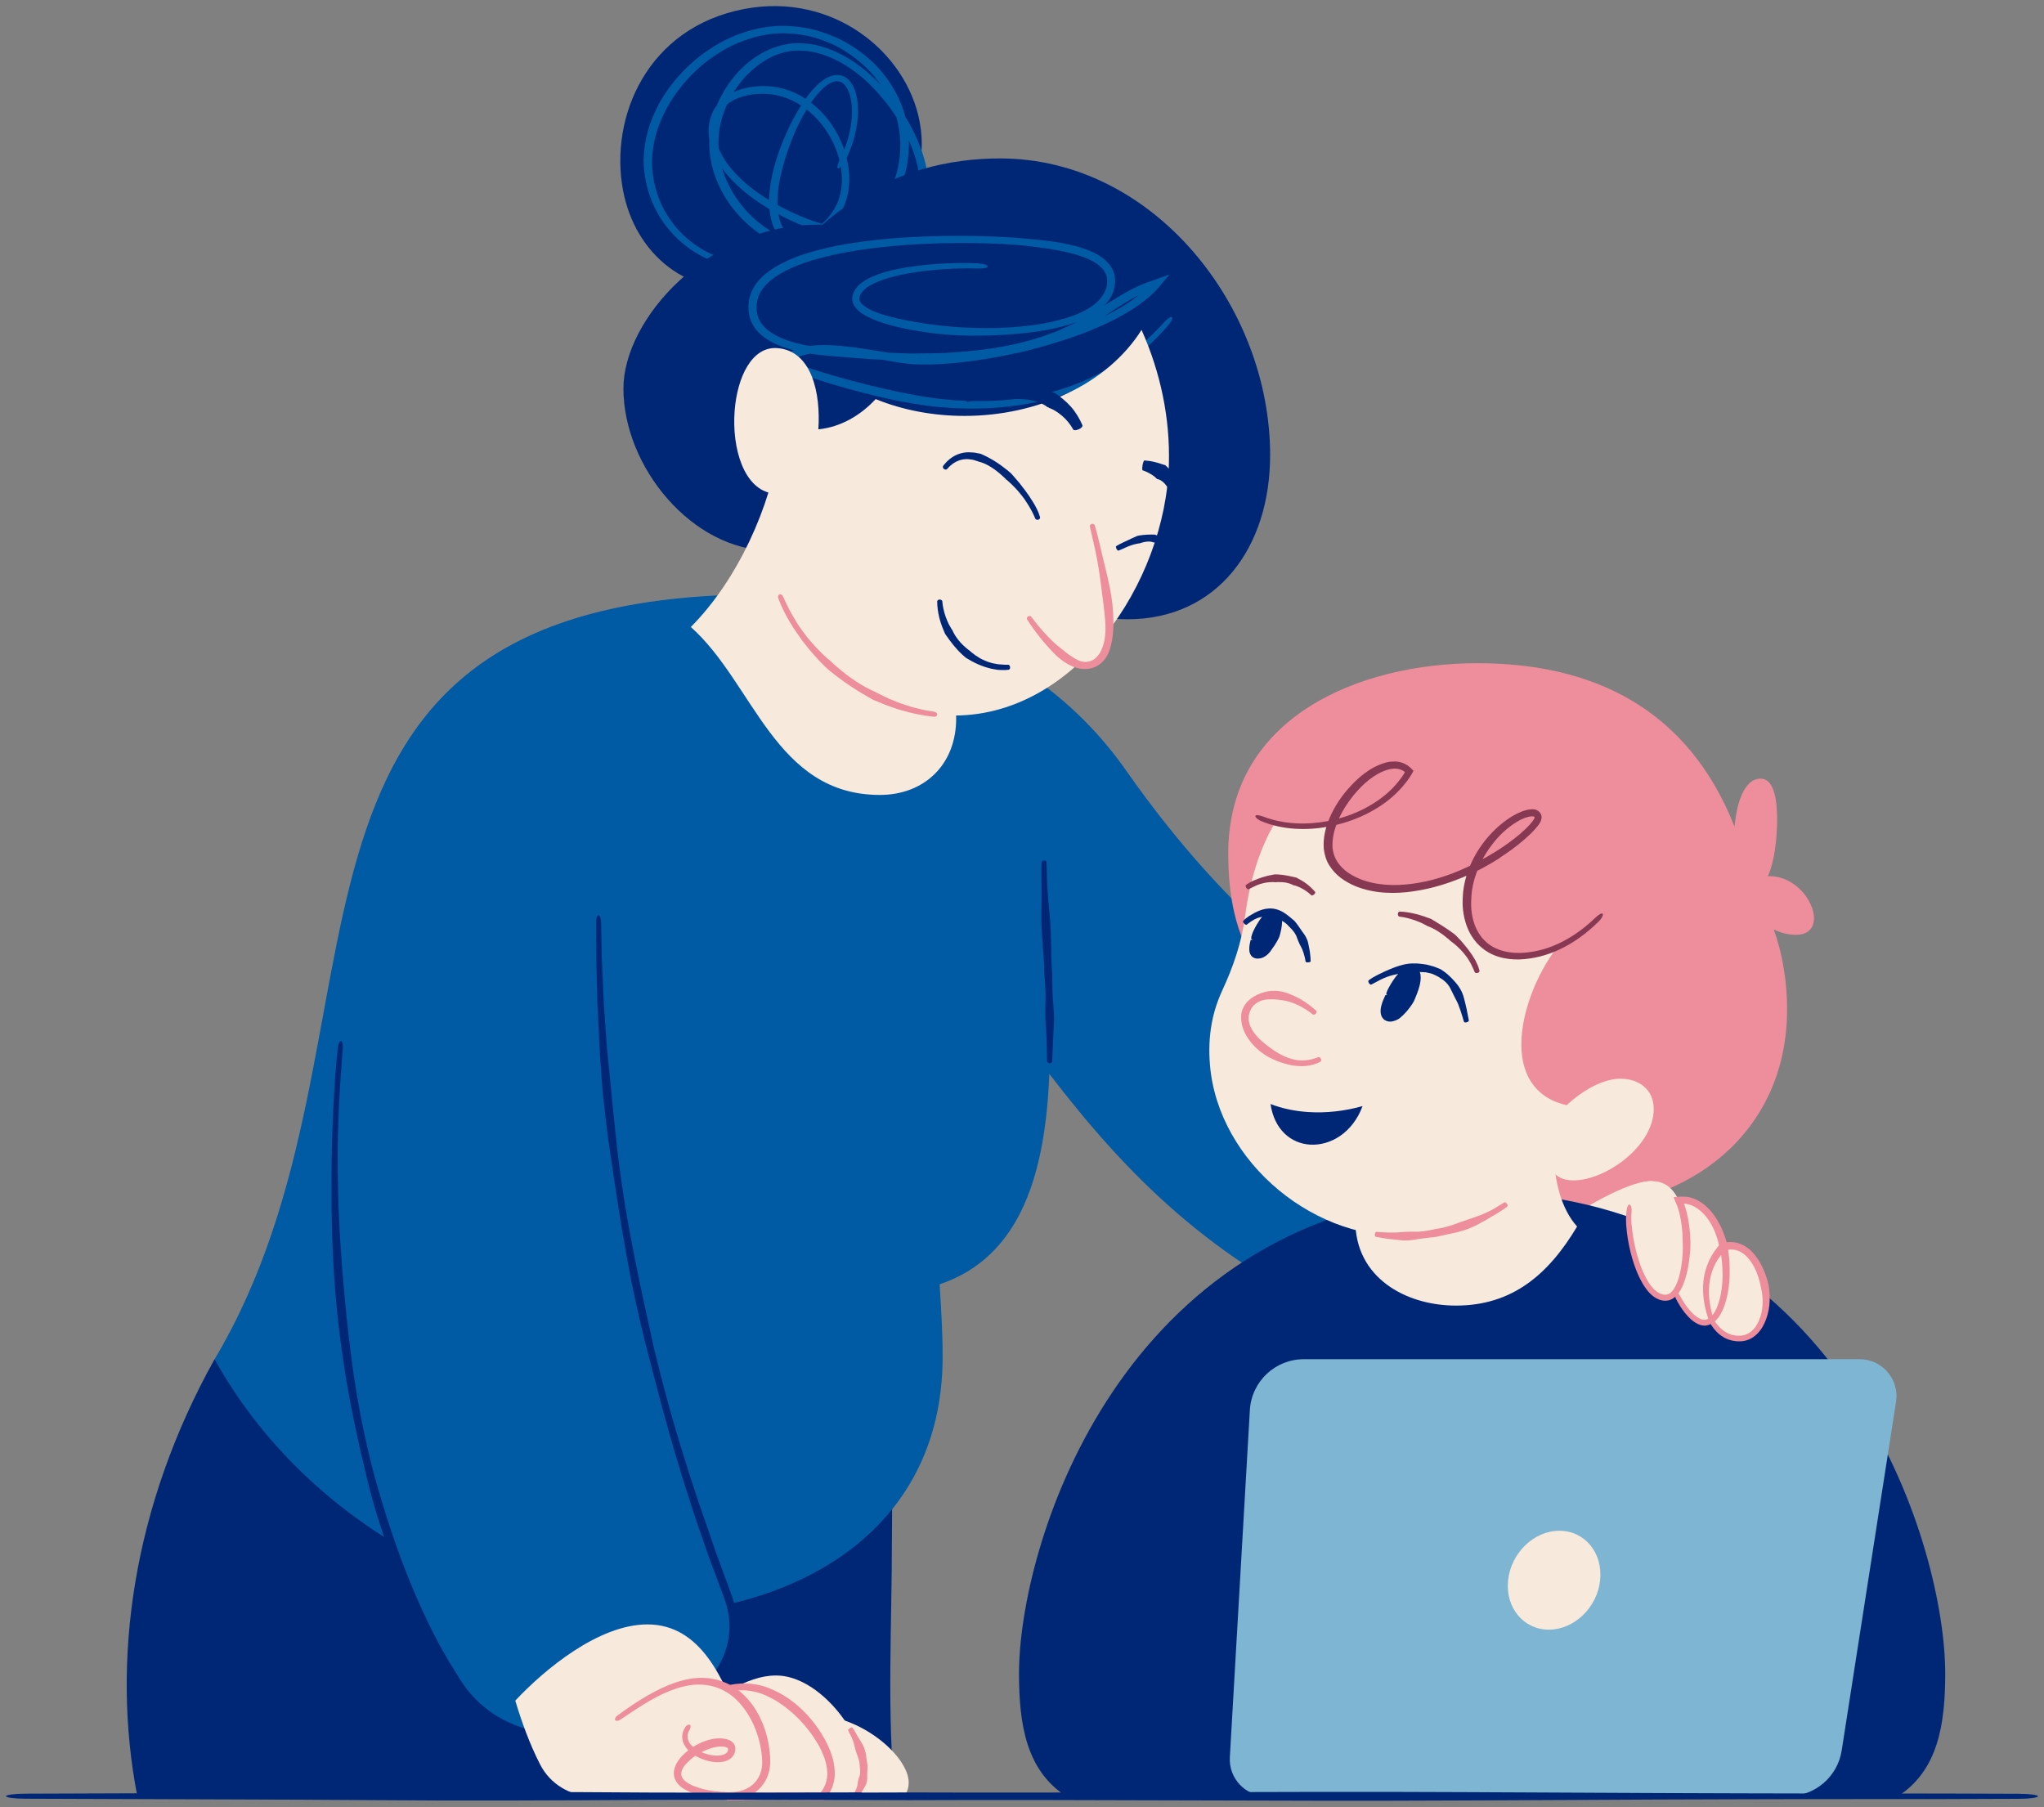<?xml version="1.0" encoding="UTF-8"?>
<svg id="Layer_1" data-name="Layer 1" xmlns="http://www.w3.org/2000/svg" version="1.1" viewBox="0 0 409.5 362">
  <rect x="0" y="0" width="409.5" height="362" fill="#808080" stroke="none"/>
  <defs>
    <style>
      .cls-1 {
        fill: #005aa4;
      }

      .cls-1, .cls-2, .cls-3, .cls-4, .cls-5, .cls-6, .cls-7 {
        stroke-width: 0px;
      }

      .cls-2 {
        fill: none;
      }

      .cls-3 {
        fill: #ee8d9c;
      }

      .cls-4 {
        fill: #002776;
      }

      .cls-5 {
        fill: #f8e9dd;
      }

      .cls-6 {
        fill: #873953;
      }

      .cls-7 {
        fill: #7eb5d2;
      }
    </style>
  </defs>
  <g>
    <path class="cls-4" d="M166.01,52.36c-4.18,2.18-8.89,4.18-13.7,5.08-14.5,2.72-25.12-6.66-27.49-19.3-2.77-14.74,4.9-32.7,24.38-36.36,17.76-3.33,32.44,8.69,35.05,22.63,1.49,7.92-.92,16.46-8.87,23.15-2.74,2.31-6.23,3.15-9.37,4.79Z"/>
    <path class="cls-1" d="M169.29,32.29c1.4-2.73,2.32-5.72,2.56-8.81.11-1.54.05-3.12-.35-4.67-.21-.77-.51-1.54-1.01-2.25-.48-.7-1.26-1.33-2.21-1.5-.98-.16-1.92.14-2.67.55-.76.42-1.41.96-2,1.53-1.16,1.16-2.13,2.45-2.99,3.79-1.21,1.89-2.24,3.86-3.15,5.9-.98,2.21-1.81,4.49-2.44,6.87-.53,2.11-.97,4.35-.94,6.77.02,1.2.12,2.43.46,3.7.16.63.39,1.27.72,1.89.33.62.77,1.24,1.41,1.71.57.42,1.25.7,1.94.81.69.07,1.36.05,1.98-.09,1.25-.25,2.39-.75,3.44-1.39,2.11-1.27,3.81-3.17,4.86-5.39,1.06-2.22,1.38-4.73,1.2-7.11-.19-2.4-.86-4.72-1.87-6.84-1.98-4.14-5.42-7.83-9.93-9.55-2.23-.86-4.71-1.14-7.06-.88-2.35.25-4.77.99-6.62,2.67-1.01.9-1.78,2.09-2.2,3.38-.42,1.3-.54,2.63-.41,3.97.29,2.68,1.6,5.06,3.18,7.07,3.24,4.01,7.53,6.85,11.91,9.1,3.75,1.87,7.79,3.33,12.02,4.12,2.12.38,4.3.58,6.49.46,2.18-.14,4.45-.62,6.4-1.89,1.51-1.02,2.73-2.54,3.32-4.25.61-1.7.79-3.48.68-5.2-.18-3.47-1.26-6.76-2.7-9.81-1.25-2.65-2.83-5.16-4.69-7.46-1.87-2.29-3.94-4.46-6.36-6.25-2.41-1.78-5.1-3.25-8.05-4.03-1.47-.42-3.01-.56-4.54-.57-.77.04-1.54.08-2.29.26-.77.11-1.49.37-2.22.6-.45.12-.86.35-1.29.53-.43.19-.85.38-1.24.63-3.75,2.08-6.67,5.51-8.55,9.39-.94,1.95-1.61,4.06-1.87,6.24-.27,2.19-.11,4.39.33,6.51,1.28,5.69,4.87,10.66,9.56,13.96,3.08,2.08,6.65,3.62,10.47,3.8,1.08.11,2.17-.02,3.25-.12l1.6-.33c.53-.12,1.04-.34,1.56-.5,2.04-.77,3.91-1.95,5.52-3.38,3.17-2.93,5.44-6.73,6.62-10.76,1.5-4.85,1.3-10.41-.82-15.19-1.05-2.39-2.48-4.61-4.22-6.55-1.75-1.94-3.81-3.56-6.02-4.87-1.92-1.2-4.06-2.02-6.23-2.7-2.19-.63-4.46-.93-6.74-.99-4.58-.03-9.06,1.32-12.95,3.46-2.06,1.21-4.08,2.57-5.84,4.25-.93.79-1.72,1.72-2.56,2.6-.41.45-.76.95-1.15,1.43-.38.48-.76.96-1.08,1.48-1.42,2.01-2.47,4.26-3.33,6.57-.78,2.35-1.2,4.82-1.24,7.3.07,3.67,1.03,7.34,2.85,10.52,2.85,5.04,7.75,8.87,13.36,10.3,4.01,1.08,8.33.84,12.24-.46,4.92-1.59,9.31-4.85,12.82-8.65.7-.79,1.09-1.56.88-1.73-.2-.17-.92.29-1.61,1.04-3.52,3.64-7.76,6.78-12.47,8.28-3.72,1.23-7.8,1.45-11.58.37-5.28-1.4-9.83-5.13-12.38-9.91-1.62-2.99-2.42-6.38-2.43-9.74.08-2.28.49-4.55,1.23-6.73.82-2.15,1.79-4.26,3.13-6.16.29-.5.66-.95,1.01-1.41.36-.45.69-.93,1.07-1.36.79-.84,1.52-1.74,2.4-2.49,1.65-1.61,3.54-2.92,5.47-4.09,3.65-2.06,7.85-3.39,12.12-3.38,2.13.05,4.27.32,6.32.92,2.03.64,4.03,1.43,5.81,2.58,2.06,1.3,3.97,2.85,5.58,4.68,1.6,1.84,2.93,3.9,3.9,6.11,1.97,4.44,2.22,9.49.88,14.05-1.05,3.79-3.16,7.38-6.08,10.11-2.95,2.66-6.9,4.29-10.85,3.89-.87,0-1.71-.23-2.57-.37-.42-.1-.83-.24-1.25-.36-.42-.11-.83-.25-1.23-.43-1.64-.59-3.13-1.54-4.58-2.51-4.29-3.13-7.51-7.79-8.64-12.92l-.3-1.81c-.06-.61-.07-1.22-.11-1.83,0-1.67.21-3.35.67-4.98.49-1.62,1.13-3.2,1.98-4.67,1.7-2.93,4.07-5.48,6.93-7.14.33-.23.7-.38,1.05-.55.36-.16.7-.37,1.08-.48.65-.22,1.3-.47,1.98-.57.34-.06.67-.16,1.01-.18l1.03-.07c1.38,0,2.78.11,4.13.49,2.72.7,5.26,2.08,7.54,3.78,2.3,1.7,4.28,3.8,6.06,6.01,1.78,2.22,3.28,4.65,4.45,7.19,1.35,2.92,2.34,6.05,2.48,9.2.1,1.57-.09,3.15-.6,4.56-.5,1.42-1.46,2.59-2.68,3.43-1.6,1.03-3.58,1.48-5.59,1.61-2.02.11-4.08-.06-6.1-.42-4.05-.73-7.99-2.11-11.64-3.89-4.25-2.13-8.42-4.87-11.46-8.6-1.48-1.86-2.64-4.01-2.9-6.29-.23-2.28.44-4.64,2.11-6.11,1.55-1.37,3.69-2.02,5.83-2.22,2.17-.22,4.34.04,6.36.81,4.05,1.53,7.27,4.88,9.16,8.7.96,1.96,1.61,4.1,1.8,6.3.19,2.19-.1,4.42-1.04,6.4-.94,1.96-2.47,3.66-4.35,4.75-.93.55-1.96.96-2.98,1.14-1.03.19-1.98.05-2.66-.53-.76-.61-1.2-1.67-1.46-2.73-.27-1.07-.35-2.19-.36-3.29,0-2.18.39-4.31.9-6.34.57-2.26,1.31-4.49,2.2-6.66.82-1.99,1.77-3.93,2.9-5.75.81-1.31,1.72-2.56,2.78-3.63,1.03-1.04,2.36-1.97,3.54-1.73,1.11.21,1.87,1.54,2.22,2.86.36,1.36.44,2.82.35,4.26-.19,2.9-1.02,5.77-2.33,8.38-.46.93-.7,1.75-.47,1.9.23.14.88-.47,1.37-1.44Z"/>
    <path class="cls-4" d="M157.86,110.04c-1.15.18-2.3.27-3.44.27-15.71,0-29.52-16.75-29.52-32.48,0-14.01,17.09-32.82,38.85-32.82.34,0,.67,0,1.01.01,12.67-11.11,26.07-13.28,35.6-13.28,30.68,0,54.1,29.59,54.1,59.42,0,18.61-10.63,32.9-28.58,32.9-9.65,0-20.65-3.8-30.3-12.61,0,0-14.85,15.54-37.72-1.4Z"/>
    <path class="cls-1" d="M196.1,52.75c-2.86-.12-5.72-.07-8.57.13-2.85.21-5.7.55-8.52,1.19-1.46.34-2.92.75-4.32,1.39-.71.31-1.4.69-2.04,1.17-.64.49-1.26,1.11-1.63,1.95-.14.29-.2.61-.26.93-.04.34-.02.71.08,1.05.2.69.63,1.2,1.06,1.61.88.81,1.88,1.29,2.86,1.73,2.16.91,4.38,1.49,6.63,1.96,3.99.8,8.3,1.35,13.15,1.39,4.37.01,8.79-.2,13.17-.83,2.19-.31,4.36-.76,6.49-1.4,2.11-.66,4.22-1.5,6.04-2.91.88-.69,1.7-1.54,2.28-2.57.6-1.04.9-2.22.88-3.45-.02-1.25-.56-2.5-1.39-3.4-.81-.91-1.81-1.55-2.83-2.05-2.04-1-4.2-1.52-6.33-1.93-2.14-.4-4.29-.63-6.41-.82-4.67-.47-9.4-.63-14.1-.64-4.7-.01-9.39.16-13.99.54-3.9.33-7.86.84-11.79,1.67-3.91.88-7.88,1.97-11.42,4.14-1.38.87-2.7,1.91-3.71,3.31-1.01,1.39-1.56,3.18-1.48,4.9.03,1.74.76,3.53,1.99,4.74,1.21,1.25,2.69,2.06,4.19,2.68,2.62,1.05,5.38,1.55,8.14,1.89,2.76.29,5.5.45,8.26.69,1.38.13,2.76.2,4.15.24l4.15.17c1.38.09,2.77.05,4.15.05,1.38,0,2.77,0,4.14,0l2.52-.13c1.93-.1,3.89-.17,5.84-.45.98-.12,1.96-.23,2.94-.35l2.93-.56c1.97-.31,3.88-.95,5.81-1.47l2.82-1.04c.95-.33,1.83-.81,2.74-1.22l.91-.42.88-.48,1.75-.96c1.12-.69,2.27-1.38,3.36-2.1,2.21-1.43,4.34-2.89,6.62-4.01,1.2-.66,2.48-1.08,3.76-1.56l-.87-1.29c-1.2,1.47-2.69,2.75-4.29,3.88-3.1,2.2-6.67,3.83-10.28,5.22-3.63,1.36-7.37,2.43-11.08,3.3-4.49,1.03-9.13,1.82-13.8,2.29-2.34.23-4.69.38-7.02.37-2.33.04-4.59-.31-6.94-.68-4.08-.65-8.23-1.43-12.51-1.48-2.13.01-4.35.15-6.44,1.17-.25.15-.51.29-.75.46l-.37.28c-.18.12-.33.31-.47.48-.31.33-.6.68-.86,1.05l-.2.27s-.12.1-.05.12l.15.08.59.32c.39.21.78.43,1.23.6l.76.32,1.46.55c4.18,1.51,8.49,2.78,12.87,3.91,4.38,1.12,8.83,2.07,13.33,2.62,1.68.22,3.36.3,5.05.42,1.69.04,3.37.11,5.06.04,2.67-.04,5.33-.33,7.97-.7,2.63-.46,5.26-.99,7.81-1.82,3.67-1.15,7.22-2.7,10.53-4.67,4.12-2.47,7.96-5.71,11.14-9.43.65-.76.99-1.49.78-1.66-.21-.17-.89.27-1.54.99-3.21,3.57-6.96,6.73-10.99,9.14-3.22,1.91-6.68,3.42-10.29,4.49-2.5.79-5.08,1.26-7.66,1.67-2.6.31-5.21.54-7.83.51-1.64.04-3.28-.08-4.92-.14-1.63-.15-3.27-.27-4.88-.5-4.39-.64-8.79-1.6-13.13-2.68-4.33-1.09-8.63-2.3-12.75-3.73l-1.42-.52-.78-.31c-.13-.02-.02-.11.02-.16.02-.02.02-.02.06-.05l.24-.19c.18-.13.38-.24.57-.35,1.64-.84,3.7-1.04,5.71-1.05,4.07.02,8.17.79,12.22,1.51,1.17.22,2.34.43,3.55.59,1.21.16,2.44.24,3.65.25,2.43.04,4.83-.11,7.22-.35,4.77-.49,9.46-1.34,14.01-2.45,3.76-.93,7.54-2.06,11.24-3.47,3.69-1.44,7.34-3.1,10.65-5.36,1.68-1.16,3.29-2.49,4.64-4.11l1.93-2.29-2.8,1c-1.39.5-2.79.95-4.09,1.63-2.41,1.15-4.63,2.61-6.81,3.99-1.09.71-2.2,1.34-3.3,2.01l-1.68.91-.84.45-.87.4c-1.08.49-2.15,1.02-3.29,1.39-6.13,2.34-12.76,3.38-19.22,3.8l-2.33.17c-1.36.02-2.73.04-4.1.06-1.37.01-2.74.06-4.12-.02l-4.12-.16c-1.38-.04-2.75-.11-4.12-.24-2.74-.24-5.49-.43-8.19-.73-2.67-.34-5.32-.86-7.72-1.85-1.37-.57-2.66-1.32-3.62-2.34-.98-1-1.49-2.31-1.52-3.69-.04-1.4.37-2.74,1.2-3.89.83-1.14,1.99-2.07,3.24-2.85,3.24-1.98,7.09-3.08,10.9-3.96,3.84-.83,7.74-1.38,11.59-1.74,4.54-.43,9.18-.64,13.83-.65,4.65,0,9.32.14,13.87.64,2.12.26,4.23.54,6.31.95,2.06.42,4.12.95,5.94,1.83,1.81.86,3.33,2.26,3.36,4.06.09,1.85-1,3.59-2.52,4.78-1.56,1.25-3.52,2.08-5.53,2.73-2.02.63-4.13,1.08-6.27,1.39-4.28.62-8.66.78-12.97.61-4.7-.15-8.89-.71-12.82-1.47-2.17-.42-4.34-.93-6.35-1.71-1.75-.7-3.81-1.88-3.03-3.33.44-1.07,1.7-1.89,2.97-2.47,1.29-.6,2.7-1.02,4.11-1.37,2.7-.66,5.48-1.04,8.26-1.28,2.79-.23,5.6-.33,8.39-.24.99.03,1.79-.14,1.82-.41.02-.27-.77-.55-1.78-.6Z"/>
    <path class="cls-4" d="M179.26,286.19c-.39,7.38-.57,14.8-.57,22.24,0,17.15-1.04,34.37.6,51.4H27.51c-5.28-27.11-.94-58.07,15.47-87.54,41.41,31.92,122.28,16.76,136.27,13.91Z"/>
    <path class="cls-1" d="M283.13,215.5c-18.82-21.51-35.57-29.82-57.55-61.18-8.8-12.55-21.19-22.2-35.64-27.33-12.93-4.59-27.01-8.08-39.66-7.91-105.74,1.39-68.28,87.87-107.29,153.21,18.36,33.09,54.78,51.19,83.89,51.19,30.78,0,61.97-15.64,61.97-51.72,0-4.82-.31-9.7-.6-14.48,16.67-5.58,21.2-23.01,21.98-42.14,15.27,19.87,32.06,37.26,61.16,50.3"/>
    <g>
      <line class="cls-2" x1="209.34" y1="212.98" x2="211.23" y2="213.03"/>
      <path class="cls-4" d="M209.3,195.93c.13,1.83.25,3.72.14,5.59-.03,1.02-.02,1.93,0,2.79l.1,1.44.08,1.32c.03.64.06,1.27.07,1.91l.08,3.62c0,.21.24.39.51.4s.5-.16.5-.37l.18-3.66c.04-.63.06-1.27.08-1.9l.07-1.33c.02-.48.04-.97.06-1.46,0-.87-.04-1.78-.12-2.81-.21-1.86-.22-3.76-.24-5.6v-.96c-.16-1.77-.19-3.58-.22-5.34-.03-1.89-.07-3.84-.25-5.75l-.2-2.14c-.11-1.13-.21-2.25-.27-3.39-.05-.81-.08-1.63-.1-2.44-.02-1.01-.04-2.06-.1-3.1-.01-.21-.24-.38-.51-.38s-.49.17-.5.38c-.05,1.04-.04,2.1-.02,3.12.01.82.04,1.63.03,2.45.01,1.14,0,2.28-.02,3.42,0,.71,0,1.43-.01,2.14-.01,1.93.14,3.88.29,5.76.14,1.75.28,3.55.28,5.32l.07.96Z"/>
    </g>
    <g>
      <path class="cls-1" d="M68.35,208.58c-.83,8.37-1.27,17.18-1.27,26.21,0,34.71,6.01,73.3,24.71,102.49,5.86,9.15,17.19,13.14,27.49,9.66l16.39-5.54c8.86-3,13.54-12.76,10.21-21.5-16.75-43.95-25.94-88.45-25.94-136.48,0-.02,0-.04,0-.06"/>
      <path class="cls-4" d="M119.43,184.86l.02,7.1.18,7.1c.04,2.46.21,4.92.32,7.37.1,1.72.14,3.45.27,5.17.13,1.87.26,3.75.4,5.63.27,3.35.72,6.89,1.21,10.87,1.09,7.16,2.07,14.49,3.36,21.52,1.17,6.91,2.7,14,4.47,20.87,1.93,7.53,3.92,15.21,6.16,22.54.89,3.12,1.96,6.25,2.95,9.42,1.03,3.15,2.15,6.29,3.23,9.41l2.73,7.32c.24.61.46,1.22.63,1.8.09.3.21.58.28.88l.19.91c.27,1.21.32,2.45.3,3.69-.17,4.29-2.25,8.56-5.63,11.37-1.69,1.43-3.65,2.41-5.81,3.11-2.18.72-4.36,1.44-6.53,2.16l-1.99.64c-1.52.49-3.06.99-4.61,1.49-.77.25-1.55.5-2.32.76-.77.24-1.51.44-2.28.64-3.07.68-6.28.77-9.36.23-4.11-.76-8.04-2.62-11.19-5.41-.52-.44-.98-.95-1.48-1.42-.47-.5-.89-1.04-1.34-1.55l-1.2-1.68-1.11-1.81c-3.5-5.42-6.33-11.39-8.79-17.25-2.95-7.11-5.44-14.69-7.52-22.25-1.77-6.64-3.14-13.52-4.13-20.24-1.04-7.23-1.79-14.75-2.37-22.17-.19-2.77-.4-5.53-.51-8.31l-.15-3.29-.08-3.29c-.05-2.2-.1-4.39-.08-6.6,0-3.16.1-6.33.24-9.49.18-3.94.46-8.01.78-12.03.07-.82-.1-1.48-.36-1.51-.27-.03-.55.6-.64,1.41-.43,4.03-.71,8.13-.9,12.09-.15,3.17-.24,6.33-.31,9.52-.05,2.21-.04,4.42-.04,6.64v3.32s.07,3.32.07,3.32c.03,2.77.17,5.55.3,8.3.39,7.5,1.26,15.07,2.43,22.33,1.1,6.74,2.59,13.65,4.22,20.35,1.83,7.73,4.46,15.37,7.55,22.51,2.58,5.89,5.53,11.88,8.97,17.45l1.1,1.85c.42.61.83,1.22,1.26,1.82.47.56.92,1.15,1.42,1.7.52.52,1.01,1.08,1.57,1.56,3.31,3.05,7.5,5.11,11.92,5.96,1.04.16,2.08.34,3.14.36,2.89.16,5.82-.23,8.57-1.11,2.68-.88,5.25-1.83,7.83-2.72l1.85-.65c2.16-.75,4.34-1.5,6.51-2.25,2.22-.73,4.45-1.83,6.27-3.38,3.71-3.06,6.03-7.69,6.26-12.42.03-1.36-.01-2.73-.29-4.07l-.21-1c-.08-.33-.2-.65-.29-.98-.2-.66-.42-1.28-.65-1.88l-2.68-7.3c-1.08-3.12-2.16-6.26-3.25-9.38-1.01-3.15-2.12-6.25-3.04-9.36-2.32-7.27-4.39-14.89-6.21-22.34-1.5-6.97-3.12-14.01-4.39-20.87-1.39-6.98-2.48-14.28-3.25-21.48-.38-3.93-.79-7.45-1.09-10.81l-.55-5.58c-.19-1.71-.29-3.42-.42-5.13-.16-2.47-.38-4.94-.46-7.42l-.31-7.04-.14-7.04c-.02-.83-.26-1.5-.53-1.5-.27,0-.49.67-.48,1.5Z"/>
    </g>
    <path class="cls-5" d="M148.67,346.24c-3.64-10.02-8.32-20.82-18.97-20.82-9.8,0-20.68,9.09-26.47,15.27,1.22,4.03,2.83,8.63,5.01,12.85,2,3.87,6.01,6.29,10.37,6.29h29.56l.5-13.59Z"/>
    <g>
      <path class="cls-5" d="M149.01,345.44c3.6-.9,8.81-1.96,13.48-1.96,10.05,0,19.56,8.42,19.56,13.6,0,1.05-.31,1.96-.87,2.75h-20.78l-11.39-14.38Z"/>
      <path class="cls-5" d="M138.29,343.21c5.37-2.78,10.97-7.56,17.2-7.56,8.74,0,17.54,11.84,17.54,19.01,0,1.91-.55,3.7-1.74,5.16h-18.62l-7.36-14.95-7.04-1.67Z"/>
      <g>
        <line class="cls-2" x1="171.06" y1="345.74" x2="169.42" y2="346.7"/>
        <line class="cls-2" x1="170.57" y1="359.23" x2="172.04" y2="360.42"/>
        <path class="cls-3" d="M172.27,354.13c.09.61.12,1.26-.13,1.84-.1.32-.19.6-.24.87l-.06.47c-.02.15-.05.29-.08.43-.06.2-.13.4-.2.6-.15.37-.33.73-.55,1.07-.04.06.11.25.32.42.21.17.42.26.48.2.31-.34.61-.71.87-1.11.14-.21.26-.42.38-.64l.26-.46c.1-.17.18-.34.25-.52.1-.33.17-.69.18-1.09-.05-.74.03-1.46.05-2.16v-.37c-.12-.67-.18-1.35-.29-2.02-.11-.71-.29-1.44-.64-2.07-.13-.24-.26-.47-.4-.7l-.66-1.07c-.16-.25-.29-.52-.44-.78-.18-.33-.37-.66-.61-.96-.05-.06-.27,0-.5.14s-.39.3-.36.37c.13.35.32.67.48.99.14.25.26.51.37.78.15.37.27.75.37,1.13l.18.72c.15.65.41,1.25.61,1.85.19.56.35,1.16.33,1.75l.05.32Z"/>
      </g>
      <g>
        <path class="cls-5" d="M131.78,344.75c5.37-2.52,10.97-6.86,17.2-6.86,8.74,0,17.54,10.74,17.54,17.25,0,1.73-.55,3.36-1.74,4.69h-18.62l-7.36-13.56-7.04-1.52Z"/>
        <g>
          <line class="cls-2" x1="131.38" y1="343.89" x2="132.18" y2="345.61"/>
          <line class="cls-2" x1="131.98" y1="343.82" x2="131.58" y2="345.67"/>
          <path class="cls-3" d="M162.1,359.07c-4.14.05-8.42.11-12.63-.05-1.01-.02-1.98-.04-2.79-.05-.44-.82-.82-1.51-1.19-2.19l-1.62-2.83-1.49-2.6-2.12-3.76-1.04-1.85-6.48-1.3c-.47-.1-.9.05-.96.32s.27.56.74.67l5.89,1.37.74,1.44,1.97,3.79,1.36,2.67c.49.97.99,1.93,1.49,2.91.51.95,1.04,1.93,1.67,3.09.64,0,1.34-.01,2.08-.02.56-.01,1.15-.02,1.76-.04,4.19-.16,8.47-.1,12.6-.05l2.15.03h.61c.1-.03.24.02.32-.05l.22-.26c.34-.4.45-.57.61-.81.31-.47.56-.97.76-1.5.39-1.05.56-2.17.48-3.27-.12-2.2-.9-4.2-1.84-6.01-2.08-3.87-5.23-7.38-9.22-9.55-1.48-.78-3.06-1.46-4.76-1.72-2.69-.5-5.41-.04-7.87.83-1.78.63-3.47,1.43-5.11,2.3-2.05,1.07-4.08,2.28-6.13,3.36-.42.22-.65.58-.54.83.11.24.55.28.99.07,2.15-1.01,4.2-2.22,6.22-3.27,1.61-.85,3.25-1.62,4.96-2.16,2.36-.79,4.88-1.07,7.21-.51,1.48.3,2.88.98,4.19,1.73,3.55,2.14,6.58,5.34,8.61,8.88.92,1.64,1.66,3.47,1.78,5.3.09.91-.06,1.83-.37,2.66-.16.42-.37.81-.61,1.18-.11.16-.31.42-.3.39-.02.02-.03.04-.06.03-.05,0,.01,0-.13,0l-2.17.03Z"/>
        </g>
      </g>
      <path class="cls-5" d="M123.28,344.61c4.7-3.3,11-7.81,17.05-7.81,9,0,13.2,9.57,13.2,16.26,0,3.71-.91,6.76-5.35,6.76-8.25,0-12.6-5.88-13.99-12.44"/>
      <g>
        <line class="cls-2" x1="122.73" y1="343.84" x2="123.82" y2="345.39"/>
        <line class="cls-2" x1="138.96" y1="346.2" x2="137.54" y2="344.94"/>
        <path class="cls-3" d="M144.63,358.98c-2.06-.17-4.22-.53-6.09-1.38-.92-.41-1.75-1.06-1.99-1.77-.25-.68.14-1.59.76-2.31,1.38-1.62,3.25-2.67,4.99-3.25.97-.33,2-.48,2.91-.32.42.08.63.24.64.32.02.04.02.25,0,.39-.04.14-.1.27-.2.39-.28.35-.91.58-1.55.63-.65.06-1.35-.01-2.02-.16-1.27-.29-2.54-.87-3.44-1.76-.94-.87-1.19-2.13-.5-3.21.22-.38.31-.8.1-.99-.19-.18-.66-.02-.97.46-.42.66-.7,1.53-.56,2.38.11.86.59,1.59,1.12,2.16,1.11,1.14,2.52,1.81,3.99,2.2.77.19,1.56.3,2.4.25.82-.07,1.74-.26,2.47-1.03.25-.27.44-.6.54-.96.08-.36.14-.68.04-1.15-.1-.45-.44-.83-.76-1.05-.33-.22-.65-.33-.96-.41-1.31-.31-2.6-.15-3.78.2-1.05.32-2.06.8-3.04,1.43-.97.64-1.92,1.42-2.73,2.5-.35.5-.67,1.04-.85,1.69-.22.62-.22,1.4.03,2.08.56,1.37,1.72,2.05,2.75,2.55,2.14.97,4.36,1.37,6.55,1.62.77.07,1.52.14,2.34.1,2.23-.12,4.59-1.11,5.99-3.03.7-.93,1.18-2.04,1.37-3.18.1-.56.14-1.17.12-1.69-.01-.54-.02-1.08-.09-1.61-.23-2.29-.8-4.58-1.82-6.72-1-2.13-2.43-4.13-4.32-5.63-1.41-1.11-3.06-1.91-4.81-2.3l-1.04-.19c-.35-.07-.7-.05-1.05-.08-.7-.06-1.4-.02-2.09.04-1.38.16-2.72.51-4.01.96-1.85.66-3.6,1.52-5.28,2.48-2.09,1.2-4.14,2.6-6.1,4.05-.4.29-.59.7-.43.92.15.22.6.18,1.01-.1,2.02-1.35,4.05-2.73,6.09-3.9,1.63-.93,3.33-1.75,5.1-2.33,1.23-.4,2.49-.69,3.75-.78.63-.03,1.26-.04,1.88.04.63.02,1.23.18,1.84.32,1.5.42,2.88,1.17,4.06,2.16,3.17,2.78,5.06,7.05,5.58,11.22.12.97.19,1.98.06,2.87-.13.91-.49,1.79-1.03,2.53-1.07,1.52-2.96,2.33-4.84,2.37-.68.06-1.42.01-2.14-.04Z"/>
      </g>
    </g>
    <path class="cls-5" d="M156.17,88.87c-1.74,12.46-8.32,27.24-17.77,36.74,12.62,11.2,16.83,33.64,37.88,33.64,8.88,0,15.28-6.06,15.28-15.31,0-3.17-.75-6.71-2.41-10.52l-32.98-44.55Z"/>
    <path class="cls-5" d="M154.91,98.87c-5.86-.75-8.31-9.03-7.73-16.58.52-6.77,3.47-12.94,8.56-12.55,6.99.53,8.7,9.24,8.21,16.27,4.41-.44,8.43-2.75,11.48-6.06,5.52,2.25,11.65,3.37,17.8,3.37,14.64,0,28.62-6.35,35.47-17.23,3.79,8.46,5.72,17.61,5.48,26.81-.63,23.9-19.04,51.09-43.88,50.43-18.42-.49-36.66-16.95-36.17-35.62.03-1.15.18-5.04.77-8.84Z"/>
    <g>
      <line class="cls-2" x1="157.02" y1="118.73" x2="155.26" y2="119.41"/>
      <line class="cls-2" x1="187.66" y1="144.11" x2="187.86" y2="142.22"/>
      <path class="cls-3" d="M175.41,140.39l2.17.89c1.07.35,2.11.8,3.21,1.06l1.54.42c.51.13,1.04.22,1.56.33,1.04.24,2.1.36,3.15.49.38.05.7-.14.72-.41.03-.27-.24-.53-.6-.59-1.03-.16-2.05-.32-3.05-.59-.5-.13-1.01-.23-1.51-.38l-1.48-.48c-1.03-.3-2.01-.77-3.01-1.15-.69-.31-1.36-.66-2.03-.99-.16-.08-.32-.15-.47-.25-2.91-1.25-5.6-3.11-7.95-5.16-.42-.34-.82-.71-1.2-1.09l-.8-.68c-.74-.62-1.38-1.34-2.08-2.01-.66-.7-1.28-1.45-1.91-2.18-.84-1.11-1.67-2.23-2.37-3.43-.91-1.48-1.71-3.08-2.43-4.7-.15-.33-.48-.51-.73-.41s-.34.44-.21.79c.64,1.71,1.47,3.38,2.41,4.91.72,1.24,1.57,2.39,2.39,3.57.63.77,1.23,1.57,1.88,2.33.68.73,1.31,1.52,2.04,2.21l.74.75c.42.38.84.76,1.3,1.1,2.52,2.04,5.34,3.85,8.22,5.45.16.08.33.13.49.2Z"/>
    </g>
    <g>
      <g>
        <path class="cls-5" d="M218.7,104.92s3.55,13.22,3.55,20.37c0,3.9-1.1,8.02-4.97,8.02s-9.79-7.43-11.32-9.85"/>
        <g>
          <line class="cls-2" x1="219.61" y1="104.68" x2="217.78" y2="105.17"/>
          <line class="cls-2" x1="206.76" y1="122.96" x2="205.16" y2="123.97"/>
          <path class="cls-3" d="M220.23,130.96c-.48.77-1.17,1.37-2.06,1.55-.91.22-1.79.02-2.63-.48-.92-.51-1.72-1.11-2.47-1.71-.42-.33-.84-.66-1.25-1.01-.38-.32-.75-.65-1.1-1-.51-.5-1.01-1.03-1.5-1.56-.92-1.02-1.8-2.08-2.59-3.18-.14-.2-.44-.23-.67-.09-.23.14-.31.43-.17.65.77,1.2,1.6,2.35,2.48,3.46.46.58.93,1.15,1.43,1.7.34.39.69.78,1.05,1.16.39.42.79.82,1.23,1.21.78.67,1.7,1.33,2.89,1.85.54.22,1.13.4,1.76.48.65.07,1.25.06,1.87-.09,1.25-.24,2.34-1.09,3.01-2.08.23-.35.44-.7.6-1.07.81-2.1.98-4.29.95-6.36-.02-2.23-.27-4.5-.72-6.68-.16-.81-.34-1.62-.53-2.43-.31-1.27-.61-2.54-.92-3.82l-.65-2.75c-.27-1.14-.56-2.32-.92-3.47-.07-.23-.34-.36-.6-.29-.26.07-.42.31-.37.55.25,1.17.53,2.34.79,3.48.21.91.42,1.82.59,2.74.25,1.28.45,2.56.63,3.85.11.81.21,1.61.32,2.41.25,2.18.61,4.37.74,6.47.14,1.93.04,4.01-.74,5.67-.12.31-.27.6-.43.87Z"/>
        </g>
      </g>
      <g>
        <line class="cls-2" x1="223.23" y1="109.1" x2="224.07" y2="110.8"/>
        <line class="cls-2" x1="233.63" y1="110.28" x2="235" y2="108.97"/>
        <path class="cls-4" d="M231.18,108.68c.18,0,.37.02.55.07.26.06.52.14.77.25.47.21.93.49,1.34.85.07.06.29-.05.49-.23.2-.19.29-.4.22-.49-.42-.47-.9-.9-1.45-1.25-.29-.18-.59-.34-.91-.47-.22-.09-.45-.18-.69-.26l-.16-.06c-1.04-.02-2.03.02-2.98.17l-.48.09-.29.13c-.54.22-1.05.47-1.55.71l-1.09.51c-.45.21-.91.44-1.33.71-.09.05-.06.29.06.53s.29.4.38.37c.47-.17.93-.39,1.37-.59.35-.16.7-.32,1.07-.44.5-.18,1.02-.31,1.53-.4l.27-.03.41-.13c.77-.23,1.64-.36,2.37-.06h.13Z"/>
      </g>
      <g>
        <line class="cls-2" x1="207.12" y1="104.38" x2="208.94" y2="103.84"/>
        <line class="cls-2" x1="188.34" y1="93.4" x2="189.87" y2="94.52"/>
        <path class="cls-4" d="M196.13,90.84c-.51-.1-1.01-.21-1.54-.21-.75-.08-1.52.01-2.25.23-1.4.41-2.55,1.37-3.37,2.45-.15.2-.07.49.15.65.22.16.5.15.64-.01.79-.93,1.81-1.63,2.93-1.86.58-.13,1.18-.16,1.78-.04.42.02.83.17,1.24.3.1.04.19.06.28.1,1.79.43,3.44,1.61,4.83,2.88.25.21.48.44.71.68l.49.41c.87.79,1.71,1.63,2.44,2.56.55.65,1.04,1.35,1.48,2.08.56.9,1.08,1.86,1.47,2.83.08.2.36.29.61.22.26-.07.41-.31.34-.54-.33-1.13-.88-2.16-1.47-3.1-.46-.76-.97-1.49-1.5-2.21-.73-1-1.51-1.96-2.35-2.89l-.44-.49c-.26-.24-.52-.47-.8-.69-1.57-1.28-3.34-2.43-5.33-3.28-.11-.03-.23-.04-.35-.07Z"/>
      </g>
      <g>
        <line class="cls-2" x1="202.48" y1="134.61" x2="202.29" y2="132.72"/>
        <line class="cls-2" x1="189.2" y1="120.1" x2="187.31" y2="120.13"/>
        <path class="cls-4" d="M190.65,126.04c-.2-.32-.38-.66-.57-1-.23-.5-.46-1.01-.64-1.53-.34-.99-.58-2.02-.66-3.07-.02-.18-.26-.33-.54-.33-.27,0-.48.17-.48.37,0,1.15.18,2.29.46,3.41.15.58.34,1.15.55,1.71l.48,1.17.13.27c1.01,1.46,2.1,2.9,3.39,4.09l.69.6c.16.12.33.21.51.31.46.28.92.56,1.42.78.48.25.98.44,1.49.63.36.15.74.24,1.11.35.37.12.75.21,1.13.26.24.04.48.08.72.12.24.03.49.03.74.04.49.04.99.01,1.48-.05.2-.02.33-.26.31-.52-.03-.27-.19-.48-.38-.48-.45,0-.9,0-1.35-.05-.22-.02-.45-.03-.67-.05l-.65-.12c-.35-.05-.69-.13-1.02-.25-.34-.1-.67-.2-.99-.36-.45-.19-.89-.4-1.3-.68-.43-.24-.81-.54-1.2-.84-.13-.11-.27-.21-.39-.34l-.65-.5c-1.22-.99-2.33-2.27-2.98-3.75l-.15-.21Z"/>
      </g>
      <g>
        <line class="cls-2" x1="235.74" y1="101.83" x2="239.43" y2="100.99"/>
        <line class="cls-2" x1="229.22" y1="91.32" x2="228.59" y2="95.05"/>
        <path class="cls-4" d="M233.26,93.14c-.26-.08-.52-.16-.77-.25-.37-.11-.72-.25-1.1-.32-.7-.18-1.41-.27-2.1-.33-.13-.01-.3.43-.39.96-.09.54-.08.99.01,1.02.55.18,1.08.42,1.57.72.26.13.5.32.74.48.17.12.31.28.46.42l.1.11c.89.16,1.53.83,2.02,1.51.09.11.17.24.25.36l.25.16c.42.32.81.7,1.12,1.13.23.31.41.65.56,1,.19.44.35.9.58,1.35.05.09.51.07,1.03-.05.52-.12.93-.31.92-.43-.04-.61-.23-1.2-.46-1.75-.18-.44-.39-.86-.57-1.31-.29-.6-.56-1.22-.9-1.82l-.16-.33c-.14-.14-.27-.27-.42-.4-.84-.73-1.75-1.34-2.55-2.19l-.19-.05Z"/>
      </g>
      <g>
        <line class="cls-2" x1="192.6" y1="77.87" x2="193.72" y2="81.49"/>
        <line class="cls-2" x1="214.4" y1="86.77" x2="217.85" y2="85.21"/>
        <path class="cls-4" d="M210.13,81.69c.41.14.78.34,1.16.54l.77.51.73.57c.89.76,1.65,1.7,2.24,2.76.11.18.61.14,1.11-.08.5-.22.81-.58.71-.81-.56-1.3-1.3-2.56-2.27-3.67l-.79-.83c-.28-.26-.57-.5-.86-.76-.43-.32-.83-.68-1.28-.98l-.31-.22c-2.13-.75-4.23-1.42-6.34-1.77-.36-.06-.73-.12-1.09-.16l-.72.04c-1.3.07-2.58.22-3.85.39-.91.14-1.81.27-2.71.44-1.12.21-2.27.49-3.35.92-.22.09-.26.58-.1,1.09.16.51.46.88.68.84,1.07-.21,2.15-.43,3.19-.64.84-.15,1.68-.26,2.53-.29,1.18-.06,2.36.03,3.51.19l.6.13c.33,0,.65.02.97.04,1.83.1,3.78.51,5.22,1.63l.28.09Z"/>
      </g>
    </g>
  </g>
  <path class="cls-3" d="M252.23,194.08c-4.87-6.67-6.15-15.04-6.16-23.06,0-.02,0-.04,0-.06,0-27.44,26.43-38.1,49.9-38.1,23.4,0,42.23,9.23,51.52,32.72.43-4.37,1.8-9.59,5.24-9.59,2.95,0,3.3,5.13,3.3,8.14,0,3.68-.48,8.41-1.85,11.4.11,0,.22,0,.32,0,5.19,0,8.92,4.96,8.92,8.43,0,1.87-1.09,3.31-3.61,3.31-1.56,0-3.04-.4-4.44-1.06,1.77,4.98,2.66,10.47,2.66,15.96,0,25.6-20.82,39.59-41.73,39.59-4.91,0-9.1-2.37-11.14-5.19l-52.93-42.49Z"/>
  <path class="cls-5" d="M331.09,236.63c-4.19-.35-13.22,5.17-13.22,5.17l12.78,7.77.45-12.94Z"/>
  <path class="cls-4" d="M287.58,239.32c-64.38,7.28-83.43,70.9-83.43,95.95,0,10.29,1.48,19.35,9.41,24.55h166.74c7.93-5.2,9.41-14.26,9.41-24.55,0-25.05-19.05-88.67-83.43-95.95"/>
  <g>
    <path class="cls-5" d="M326.48,241.29c-.12.85-.18,1.73-.18,2.63,0,5.51,2.77,16.04,7.35,16.04.8,0,1.47-.43,2.02-1.13,1.75,3.93,4.14,6.15,5.79,6.15.5,0,.97-.17,1.4-.47,1.22,2.17,3.06,3.65,5.57,3.65,3.7,0,5.42-4.1,5.42-7.77,0-4.42-2.6-10.82-7.01-10.82-.52,0-1.03.08-1.54.2-1.32-6.17-4.94-9.39-8.13-9.39-.29,0-.57.02-.85.06-1.06-2.27-2.73-3.81-5.24-3.81s-4.94,1.35-6.87,2.68l2.26,1.98Z"/>
    <g>
      <g>
        <line class="cls-2" x1="343.68" y1="264.04" x2="342.03" y2="264.97"/>
        <line class="cls-2" x1="341.96" y1="264.82" x2="343.75" y2="264.2"/>
        <path class="cls-3" d="M343.98,250c-.62.76-1.11,1.59-1.53,2.45-.59,1.25-.99,2.58-1.15,3.93-.32,2.57.08,5.14.85,7.53.13.43.46.69.71.6.26-.09.37-.49.25-.9-.67-2.32-.95-4.76-.56-7.09.19-1.21.6-2.37,1.15-3.44.4-.75.88-1.45,1.45-2.05.13-.14.27-.28.41-.4.11-.12.09-.11.11-.13-.04,0,.22-.07.41-.1.2-.04.4-.06.59-.08.39.01.77,0,1.14.12.75.19,1.45.62,2.04,1.2,1.19,1.18,1.98,2.79,2.49,4.42.18.59.33,1.19.44,1.79.08.39.18.78.23,1.17.31,2.14.05,4.44-1,6.3-.74,1.33-2.04,2.28-3.53,2.27-.94.02-1.89-.21-2.71-.7-.83-.48-1.53-1.2-2.11-2.02-.24-.33-.58-.5-.82-.37-.23.13-.26.55-.01.93.6.94,1.39,1.81,2.39,2.41,1,.61,2.17.89,3.31.87.92,0,1.87-.28,2.65-.8.78-.51,1.4-1.22,1.87-1.99,1.27-2.16,1.66-4.67,1.44-7.1-.02-.43-.1-.85-.15-1.27-.15-.67-.33-1.33-.55-1.98-.62-1.77-1.51-3.52-2.94-4.95-.72-.7-1.62-1.29-2.64-1.58-.5-.18-1.05-.2-1.58-.23-.26,0-.52.02-.77.05-.26.03-.45.06-.93.17-.21.17-.44.36-.52.44-.16.17-.3.34-.44.51Z"/>
      </g>
      <g>
        <line class="cls-2" x1="327.42" y1="241.43" x2="325.54" y2="241.15"/>
        <line class="cls-2" x1="336.54" y1="258.44" x2="334.81" y2="259.21"/>
        <path class="cls-3" d="M344.68,250.71c.31,1.44.39,2.93.43,4.41,0,2.13-.24,4.29-.93,6.27-.33.91-.77,1.82-1.42,2.42-.65.61-1.41.77-2.22.35-.81-.4-1.55-1.1-2.18-1.86-.64-.76-1.18-1.62-1.66-2.51-.34-.63-.78-1.07-1.03-.95-.24.1-.21.75.14,1.43.49.95,1.06,1.88,1.74,2.73.69.84,1.46,1.66,2.53,2.2.51.26,1.21.47,1.86.32.65-.12,1.24-.44,1.68-.86.88-.84,1.38-1.87,1.78-2.89.79-2.15,1.08-4.39,1.13-6.62,0-1.56-.04-3.13-.3-4.69-.04-.37-.11-.73-.19-1.1-.27-1.18-.7-2.32-1.19-3.44-.53-1.1-1.16-2.17-1.95-3.14-.81-.95-1.77-1.8-2.93-2.38-.57-.3-1.2-.5-1.85-.63-.41-.04-.93-.05-1.39-.05-.48.04-1.01.05-1.45.12l.47,1.1c.15.35.33.79.41,1.05.13.4.24.8.34,1.21.19.82.33,1.64.43,2.48.13,1.06.18,2.12.19,3.19.03.7.03,1.38,0,2.07-.11,1.88-.36,3.8-.96,5.55-.3.86-.7,1.71-1.27,2.29-.55.61-1.27.73-2.06.46-1.11-.38-2.01-1.45-2.7-2.58-.69-1.15-1.23-2.42-1.67-3.72-.55-1.62-.96-3.33-1.26-5.07-.26-1.74-.51-3.5-.32-5.23.04-.7-.15-1.29-.42-1.33-.26-.04-.52.51-.59,1.26-.25,1.84-.03,3.69.23,5.49.29,1.8.71,3.57,1.29,5.26.46,1.35,1.02,2.68,1.77,3.94.76,1.22,1.71,2.51,3.29,3.11.55.19,1.12.28,1.76.15.31-.05.59-.2.86-.33.23-.17.52-.33.69-.54.81-.81,1.26-1.78,1.62-2.74.71-1.93,1.02-3.92,1.2-5.92.06-.7.09-1.42.09-2.12-.03-1.13-.11-2.26-.26-3.39-.12-.88-.28-1.76-.5-2.64-.12-.44-.24-.88-.4-1.32-.07-.2-.09-.22-.14-.35.09-.04.23-.05.49,0,.49.1.99.25,1.45.49.94.47,1.77,1.19,2.47,2.03.69.86,1.24,1.83,1.69,2.85.42,1.04.77,2.11.97,3.21.09.32.17.65.22.98Z"/>
      </g>
    </g>
  </g>
  <path class="cls-5" d="M311.46,230.04c-.05.56-.07,1.14-.07,1.75,0,4.57,1.38,10.42,4.57,13.92-5.76,9.65-13.03,15.84-24.26,15.84-10.1,0-20.17-5.61-20.17-16.95,0-3.7,1.47-7.24,3.51-10.31"/>
  <path class="cls-5" d="M310.42,233.19c-6.99,8.35-15.36,13.36-26.8,14.33-19.89,1.7-39.55-14.62-41.21-34.13-.52-6.07.58-10.91,2.46-14.97,2.19-4.73,3.91-9.68,4.57-14.85.85-6.64,2.75-13.33,5.99-18.73,1.79.44,3.68.66,5.6.66s3.92-.22,5.85-.64c-.55,1.46-.86,2.92-.86,4.3,0,5.89,6.46,8.9,12.94,8.9,5.78,0,11.46-1.8,16.25-4.14-.84,2.08-1.35,4.37-1.35,6.82,0,5.85,3.25,10.8,10.52,10.8,2.57,0,5.08-.58,7.42-1.57-3.9,5.17-7.01,12.77-7.01,19.25,0,6.83,3.46,10.94,9.07,12.18,2.93-2.72,7.08-5.3,10.78-5.3,3.66,0,6.67,2.11,6.67,6.08,0,7.42-9.63,14.29-16.08,14.29-2.33,0-4.17-.96-4.82-3.28Z"/>
  <g>
    <line class="cls-2" x1="251.94" y1="162.56" x2="251.08" y2="164.25"/>
    <line class="cls-2" x1="321.77" y1="183.67" x2="320.36" y2="182.4"/>
    <path class="cls-6" d="M300.48,171.83c1.67-1.08,3.3-2.26,4.83-3.58.77-.66,1.52-1.36,2.22-2.14.35-.39.69-.8.99-1.31.15-.21.31-.63.34-1.07-.01-.43-.21-.85-.53-1.14-.33-.31-.73-.44-1.1-.47-.37-.03-.6.04-.91.06-.3.01-.55.12-.82.19-.27.07-.54.15-.78.27l-.74.32-.7.38c-.48.24-.89.56-1.33.84-1.71,1.2-3.2,2.66-4.49,4.28-1.39,1.77-2.45,3.66-3.19,5.59-.74,1.93-1.17,3.91-1.22,5.85-.13,2.15.22,4.37,1.12,6.39.42.92.98,1.79,1.65,2.57.7.75,1.48,1.43,2.37,1.93,2.58,1.48,5.63,1.64,8.38,1.21,5.33-.78,10.02-3.74,13.72-7.4.66-.66.98-1.37.78-1.55-.21-.18-.85.2-1.49.83-3.65,3.52-8.26,6.27-13.27,6.88-2.58.35-5.26.09-7.4-1.18-.76-.44-1.39-1.04-1.97-1.68-.54-.68-.99-1.43-1.34-2.23-.72-1.77-.98-3.73-.83-5.7.06-1.75.44-3.54,1.11-5.31.66-1.78,1.61-3.55,2.88-5.24,1.13-1.54,2.49-2.94,4.04-4.06.4-.26.78-.56,1.19-.78l.62-.35.64-.28c.21-.11.43-.17.64-.22.21-.05.43-.15.64-.15.19-.01.45-.07.58-.05.13.01.22.06.26.09.05.04.08.11.08.17,0,.03,0,.06-.03.1-.02.05-.06.14-.12.23-.2.35-.5.72-.82,1.07-.64.7-1.35,1.36-2.09,1.99-1.48,1.25-3.08,2.37-4.71,3.4-1.13.71-2.3,1.37-3.48,1.99-3.28,1.77-6.81,3.17-10.46,3.98-3.64.79-7.43,1.07-10.91.27-1.87-.41-3.69-1.18-5.17-2.31-.74-.58-1.35-1.27-1.83-2.03-.48-.77-.73-1.64-.85-2.53-.16-1.81.31-3.76,1.08-5.55.77-1.8,1.84-3.5,3.08-5.04,1.85-2.24,4.15-4.35,6.83-5.15.26-.08.52-.16.78-.17.26-.02.53-.09.78-.07.51.02,1,.14,1.44.37.1.05.23.13.3.18l.1.07s.07.06.09.09l-.06.11-.33.55c-.16.24-.34.47-.51.71-1.39,1.87-3.16,3.47-5.16,4.74-2.84,1.86-6.11,3.07-9.45,3.71-4.17.78-8.72.66-12.77-.88-.82-.31-1.53-.43-1.66-.19-.12.23.43.77,1.29,1.12,4.25,1.73,9.03,1.85,13.37,1.04,3.47-.67,6.85-1.91,9.88-3.82,2.1-1.31,4.02-2.97,5.56-4.96.19-.25.39-.49.57-.75l.64-1c.13-.22.26-.44.35-.65l-.53-.54c-.18-.17-.39-.34-.59-.49-.16-.11-.3-.2-.46-.28-.63-.34-1.34-.52-2.04-.56-.68.02-1.39.05-2.01.25-3.22.93-5.64,3.14-7.68,5.48-1.37,1.62-2.55,3.43-3.42,5.41-.86,1.98-1.44,4.16-1.23,6.46.15,1.14.49,2.28,1.11,3.25.62.97,1.4,1.81,2.28,2.48,1.78,1.32,3.82,2.12,5.87,2.55,3.84.82,7.82.44,11.59-.4,3.79-.87,7.43-2.3,10.83-4.05,1.23-.66,2.43-1.36,3.6-2.11Z"/>
  </g>
  <g>
    <g>
      <line class="cls-2" x1="265.06" y1="212.91" x2="264.18" y2="211.24"/>
      <line class="cls-2" x1="262.98" y1="203.76" x2="264.22" y2="202.33"/>
      <path class="cls-3" d="M250.49,202.41c.53-1.29,2.05-2.19,3.6-2.2.84-.05,1.6,0,2.32.1.4.05.81.11,1.22.2.37.08.75.18,1.11.31.53.18,1.04.41,1.55.66.96.48,1.87,1.06,2.72,1.74.15.12.42.04.6-.16s.2-.48.05-.61c-.85-.77-1.78-1.47-2.77-2.08-.52-.31-1.06-.6-1.62-.85-.39-.17-.79-.35-1.2-.5-.44-.17-.91-.3-1.38-.4-.85-.15-1.79-.19-2.82,0-.93.21-1.85.51-2.68,1.02-.83.5-1.58,1.21-2.05,2.11-.16.31-.3.63-.38.97-.21.96-.1,1.93.11,2.83.28.88.65,1.72,1.15,2.44,1.04,1.58,2.51,2.86,4.14,3.77.61.33,1.24.62,1.89.87,1.03.38,2.08.68,3.18.85.8.09,1.59.15,2.39.06.99-.09,2.02-.36,2.91-.85.18-.1.22-.38.1-.61-.13-.24-.36-.37-.52-.3-.83.33-1.71.56-2.59.63-.7.07-1.41.01-2.1-.11-.96-.2-1.9-.57-2.78-1.02-.55-.29-1.08-.62-1.6-.96-1.36-.97-2.72-2.01-3.68-3.28-.46-.58-.8-1.23-1.04-1.91-.17-.68-.25-1.4-.04-2.03.04-.24.12-.46.22-.68Z"/>
    </g>
    <path class="cls-4" d="M254.54,221.17c.77,5.21,4.15,7.88,7.88,8.13,4.08.27,8.58-2.35,10.56-7.72-3.46.99-7.26,1.44-10.96,1.19-2.58-.17-5.12-.69-7.48-1.6Z"/>
    <g>
      <line class="cls-2" x1="273.73" y1="196.15" x2="274.76" y2="197.74"/>
      <line class="cls-2" x1="292.93" y1="205.04" x2="294.76" y2="204.54"/>
      <path class="cls-4" d="M288.36,195.82c.94.52,1.83,1.32,2.29,2.36.27.55.53,1.04.76,1.53.15.26.28.53.41.8.13.24.25.5.35.76.15.37.29.76.42,1.15.25.74.47,1.49.7,2.26.04.14.3.19.56.11.26-.07.45-.24.42-.37l-.46-2.35c-.09-.41-.18-.83-.29-1.24-.07-.29-.14-.58-.23-.88-.09-.32-.17-.64-.31-.95-.22-.56-.55-1.12-.97-1.7-.83-1.02-1.75-2.01-2.84-2.76l-.57-.38c-.6-.21-1.17-.52-1.79-.65l-.91-.25c-.31-.05-.61-.09-.92-.14-1.31-.18-2.69-.18-3.98.17-.48.12-.95.27-1.41.43-.73.26-1.43.57-2.13.88l-1.48.71c-.61.31-1.22.66-1.78,1.08-.11.09-.08.33.06.56.15.22.36.35.48.29.59-.31,1.18-.62,1.75-.93.46-.23.93-.45,1.43-.62.68-.25,1.38-.43,2.08-.56.44-.08.88-.15,1.31-.2.59-.06,1.18-.14,1.77-.15.59,0,1.18-.1,1.75-.04.27.01.53.03.8.04l.78.17c.54.08,1,.36,1.47.58l.5.27Z"/>
    </g>
    <g>
      <path class="cls-4" d="M278.09,199.36c1.39-3.15,3-4.71,4.4-4.92.64-.1,1.11.2,1.23.96.36,2.36-1.87,7.86-5.01,8.34-.73.11-1.28-.19-1.4-1.01-.11-.71.1-1.82.79-3.37Z"/>
      <g>
        <line class="cls-2" x1="277.23" y1="198.98" x2="278.96" y2="199.75"/>
        <line class="cls-2" x1="278.96" y1="199.75" x2="277.23" y2="198.98"/>
        <path class="cls-4" d="M281.63,200.33c-.45.91-1.12,1.83-2.01,2.2-.22.14-.44.17-.63.27-.19.02-.41.11-.53.12-.15.02-.2.03-.26.02-.05,0-.14-.09-.19-.25-.07-.24-.08-.57-.05-.91.06-.65.26-1.33.5-1.99.04-.12-.13-.3-.38-.41-.25-.11-.49-.1-.55.02-.32.69-.63,1.39-.82,2.19-.09.42-.16.86-.09,1.38.05.35.18.79.53,1.15.38.4.94.55,1.37.54.41,0,.69-.12,1.05-.22.31-.15.66-.29.93-.53,1.02-.85,1.79-1.8,2.44-2.79.11-.17.22-.35.32-.53.45-1.05.9-2.11,1.17-3.23.13-.61.26-1.24.17-1.99-.02-.19-.06-.41-.15-.63-.1-.24-.26-.5-.46-.68-.39-.39-1.07-.51-1.5-.42-.61.1-1.09.36-1.51.66-.65.48-1.13,1.06-1.56,1.65-.31.43-.59.86-.85,1.3-.33.55-.63,1.13-.84,1.74-.04.12.12.31.37.42.25.11.49.11.55,0,.3-.54.59-1.08.89-1.58.24-.4.5-.79.81-1.13.41-.49.91-.89,1.42-1.14.31-.16.64-.24.89-.24.14.02.09.04.12.06v.04s.05.11.06.21c.07.4.04.94-.02,1.44-.13.95-.43,1.96-.95,2.82-.07.17-.16.32-.24.49Z"/>
      </g>
    </g>
    <g>
      <line class="cls-2" x1="248.61" y1="184.32" x2="249.89" y2="185.71"/>
      <line class="cls-2" x1="261.14" y1="192.85" x2="263.03" y2="192.74"/>
      <path class="cls-4" d="M258.51,185.88c.58.56,1.12,1.25,1.36,2.07.17.42.31.8.48,1.15.11.19.19.39.3.58.09.18.19.35.26.54.09.27.21.54.29.82.17.53.28,1.06.37,1.61.01.1.25.16.52.14s.49-.11.49-.22c-.02-.6-.06-1.21-.15-1.81-.04-.32-.11-.62-.17-.94-.04-.22-.09-.44-.13-.66-.06-.24-.09-.48-.18-.72-.16-.41-.35-.83-.65-1.26-.58-.75-1.06-1.57-1.65-2.31l-.31-.38c-.7-.6-1.4-1.21-2.2-1.71-.86-.52-1.94-.87-3-.77-.39.02-.78.08-1.15.19-.59.17-1.14.41-1.66.68-.37.2-.73.41-1.08.63-.43.28-.85.61-1.2,1-.07.08.02.3.2.5.18.2.39.31.47.25.39-.27.76-.56,1.15-.81.3-.2.62-.37.96-.5.46-.19.95-.28,1.42-.3.3-.02.59,0,.88.04.77.11,1.53.24,2.26.55.67.3,1.34.74,1.83,1.34l.3.3Z"/>
    </g>
    <g>
      <path class="cls-4" d="M251.06,188.27c.54-2.46,2.73-5.04,4.01-5.14.51-.04.87.31.94,1.2.28,3.59-2.46,6.82-4.11,6.94-.55.04-.96-.3-1.03-1.18-.04-.45.02-1.05.18-1.82Z"/>
      <g>
        <line class="cls-2" x1="250.13" y1="188.07" x2="251.98" y2="188.47"/>
        <line class="cls-2" x1="251.98" y1="188.47" x2="250.13" y2="188.07"/>
        <path class="cls-4" d="M254.71,187.46c-.28.8-.74,1.62-1.45,2.11-.35.29-.68.52-.95.68-.14.1-.31.19-.38.23-.08.05-.11.07-.18.05-.09-.04-.14-.05-.21-.32-.12-.46-.09-1.07-.01-1.64.01-.1-.2-.24-.46-.29-.27-.06-.5-.02-.53.09-.15.64-.31,1.28-.25,2.06.02.37.23,1.02.7,1.32.31.22.75.32,1.12.28.42-.03.72-.12,1.01-.26.51-.25.93-.61,1.31-1.07.63-.87,1.23-1.72,1.69-2.64.08-.16.16-.32.22-.49.27-.96.5-1.96.52-2.97.01-.26.02-.56-.05-.9-.08-.42-.31-.89-.69-1.16-.37-.28-.87-.38-1.33-.25-.24.03-.41.13-.59.2-.14.08-.29.17-.4.26-.37.27-.65.57-.92.88-.41.49-.75,1.02-1.07,1.55-.22.39-.44.77-.63,1.17-.24.5-.45,1.04-.53,1.61-.02.12.18.25.44.31.26.06.5.03.53-.07.17-.46.35-.93.57-1.37.17-.35.37-.69.61-1,.32-.44.71-.83,1.12-1.16.26-.19.52-.38.77-.5.45-.2.34-.1.39-.12.02.01.03,0,.05.05.05.13.07.33.09.55.08.78,0,1.64-.35,2.38-.04.14-.09.28-.14.42Z"/>
      </g>
    </g>
    <g>
      <line class="cls-2" x1="295.13" y1="195.17" x2="296.95" y2="194.66"/>
      <line class="cls-2" x1="280.1" y1="182.14" x2="280.02" y2="184.04"/>
      <path class="cls-6" d="M286.45,184l-1.13-.41c-.55-.17-1.09-.36-1.66-.49-1.06-.26-2.14-.45-3.24-.48-.2-.01-.36.21-.37.48-.01.27.12.51.3.53,1.01.1,2,.36,2.97.69.5.16.99.39,1.48.58l.99.51c.08.04.15.08.23.13,1.48.53,2.82,1.46,3.99,2.45.2.17.42.34.6.53l.42.31c.75.58,1.45,1.24,2.08,1.96.44.52.87,1.06,1.2,1.65l.33.55.28.58c.21.38.35.78.52,1.18.07.16.33.23.59.16s.42-.27.37-.46c-.13-.46-.26-.92-.48-1.35l-.3-.64-.36-.6c-.36-.64-.81-1.22-1.25-1.82-.63-.8-1.29-1.59-2.02-2.31l-.37-.39c-.22-.19-.46-.36-.69-.53-1.33-.98-2.79-1.85-4.24-2.73-.08-.04-.17-.06-.26-.09Z"/>
    </g>
    <g>
      <line class="cls-2" x1="249.16" y1="177.06" x2="250.2" y2="178.64"/>
      <line class="cls-2" x1="262.56" y1="179.82" x2="263.96" y2="178.54"/>
      <path class="cls-6" d="M259.32,177.37c.25.06.49.14.72.24.34.14.67.31.99.49.61.35,1.18.77,1.7,1.26.09.09.33,0,.54-.18.2-.18.29-.41.2-.52-.52-.59-1.1-1.15-1.74-1.63-.33-.25-.68-.48-1.05-.69-.26-.15-.51-.29-.78-.43l-.18-.1c-1.22-.28-2.43-.56-3.66-.63-.21,0-.42-.02-.63-.02l-.41.07c-.74.12-1.46.31-2.17.53-.5.17-1,.34-1.49.55-.6.26-1.21.58-1.75.99-.11.08-.07.33.07.55s.35.35.46.3c.55-.28,1.1-.57,1.65-.8.44-.19.9-.34,1.36-.44.65-.15,1.31-.21,1.97-.2l.35.03c.18-.02.37-.02.55-.03,1.05-.04,2.17.11,3.12.63l.17.04Z"/>
    </g>
  </g>
  <g>
    <path class="cls-7" d="M358.28,359.83h-104.53c-4.24,0-7.61-3.57-7.36-7.8l4.01-69.54c.33-5.73,5.07-10.2,10.81-10.2h111.36c4.53,0,7.98,4.04,7.29,8.51l-10.89,69.87c-.82,5.27-5.36,9.16-10.7,9.16Z"/>
    <path class="cls-5" d="M320.57,316.64c-.62,5.45-5.21,9.83-10.27,9.83s-8.71-4.38-8.17-9.83c.55-5.49,5.15-9.98,10.28-9.98s8.78,4.49,8.15,9.98Z"/>
  </g>
  <g>
    <line class="cls-2" x1="302.43" y1="241.91" x2="301.35" y2="240.36"/>
    <line class="cls-2" x1="275.58" y1="246.3" x2="275.29" y2="248.17"/>
    <path class="cls-3" d="M286.96,246.34c-1.2.27-2.48.46-3.74.41-.68,0-1.29,0-1.87.03l-.96.08c-.3.03-.59.05-.89.05-.43,0-.86,0-1.29,0-.81-.01-1.63-.06-2.44-.14-.14-.01-.29.2-.33.47-.04.27.04.51.19.53.83.16,1.66.3,2.51.41.44.06.88.1,1.31.15l.93.1c.34.04.67.07,1.02.08.61,0,1.25-.04,1.96-.15,1.28-.27,2.59-.35,3.86-.52l.66-.09c1.2-.29,2.44-.53,3.64-.8,1.28-.3,2.6-.69,3.81-1.29.45-.21.9-.44,1.34-.69.7-.38,1.38-.78,2.06-1.18l1.46-.87c.6-.37,1.22-.76,1.78-1.22.12-.09.08-.34-.07-.56s-.37-.34-.5-.27c-.61.35-1.21.73-1.79,1.09-.48.27-.94.56-1.45.78-.68.34-1.39.63-2.11.89-.45.17-.9.32-1.35.47-1.23.39-2.43.87-3.63,1.27-1.11.36-2.29.7-3.47.84l-.63.14Z"/>
  </g>
  <path class="cls-4" d="M172.61,359.07c-18.39.05-37.41.11-56.14-.05-10.19-.05-19.37-.07-28.06-.05-4.83.02-9.66.05-14.49.08-4.44.03-8.88.06-13.31.08l-19.2.07c-12.12.05-24.24.09-36.35.13-2.15,0-3.86.24-3.86.51s1.71.49,3.86.5c12.18.04,24.37.08,36.56.13l18.99.07c4.44.02,8.88.05,13.32.08,4.83.03,9.66.06,14.52.08,8.65.02,17.82,0,28.12-.05,18.62-.16,37.64-.1,56.04-.05l9.56.03c17.78-.07,35.92-.02,53.46.04,18.9.06,38.43.12,57.69.02,7.17-.03,14.34-.07,21.51-.1,11.34-.06,22.68-.12,34.05-.14,8.17-.03,16.34-.03,24.51-.03,10.19,0,20.73,0,31.13-.06,2.12-.01,3.78-.24,3.78-.51s-1.67-.49-3.78-.5c-10.42-.06-20.98-.06-31.19-.06-8.15,0-16.3,0-24.49-.03-11.38-.03-22.75-.08-34.13-.14-7.13-.04-14.26-.07-21.36-.1-19.3-.1-38.83-.04-57.73.02-17.54.05-35.68.11-53.38.04l-9.65.03Z"/>
</svg>